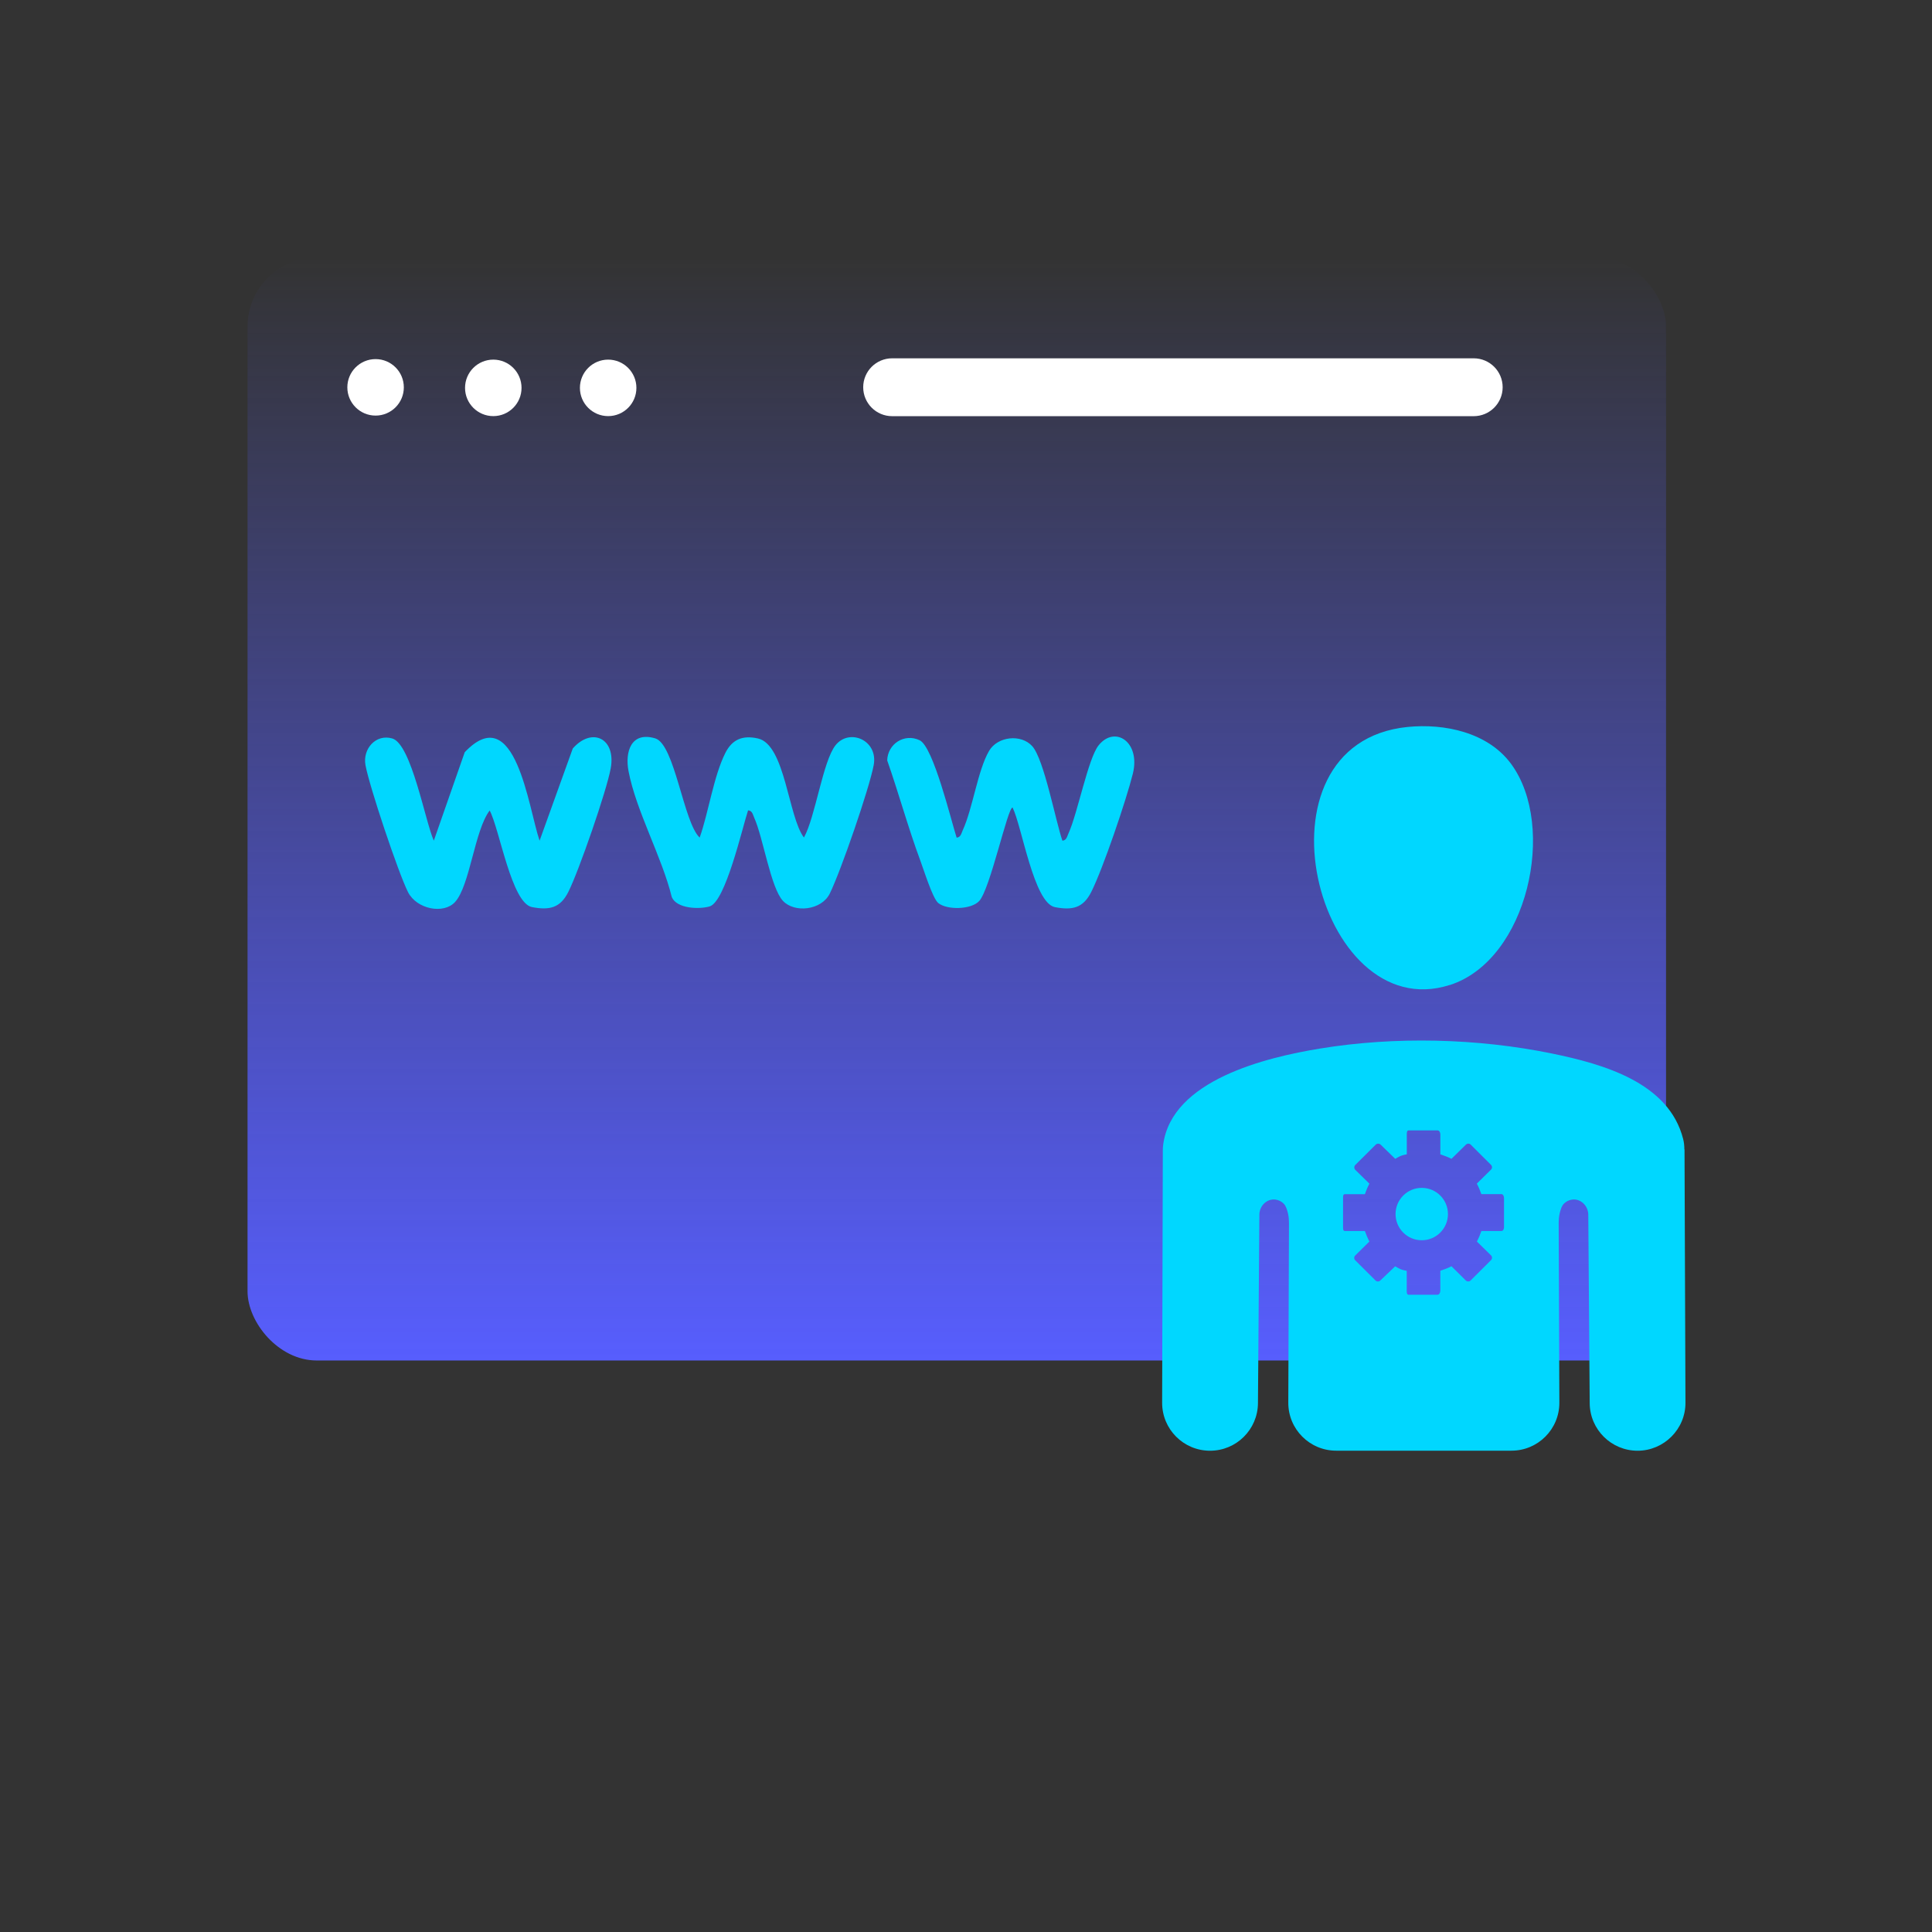 <?xml version="1.0" encoding="UTF-8"?>
<svg xmlns="http://www.w3.org/2000/svg" xmlns:xlink="http://www.w3.org/1999/xlink" id="Capa_2" data-name="Capa 2" viewBox="0 0 368 368">
  <rect x="0" y="0" width="368" height="368" fill="#333333" stroke="none"/>
  <defs>
    <style>
      .cls-1 {
        fill: #00d7ff;
      }

      .cls-2 {
        fill: #fff;
      }

      .cls-3 {
        fill: url(#Degradado_sin_nombre);
      }
    </style>
    <linearGradient id="Degradado_sin_nombre" data-name="Degradado sin nombre" x1="182.25" y1="320.95" x2="182.25" y2="110.86" gradientTransform="translate(0 370) scale(1 -1)" gradientUnits="userSpaceOnUse">
      <stop offset="0" stop-color="#575efe" stop-opacity="0"></stop>
      <stop offset="1" stop-color="#575efe"></stop>
    </linearGradient>
  </defs>
  <rect class="cls-3" x="47.15" y="49.05" width="270.19" height="210.09" rx="13.18" ry="13.18"></rect>
  <g>
    <path class="cls-1" d="M276.14,187.63c14.87-4.75,20.46-30.24,11.68-42.14-4.41-5.98-12.66-7.73-19.72-7.02-30.83,3.14-17.33,57.26,8.03,49.15Z"></path>
    <g>
      <circle class="cls-1" cx="270.81" cy="231.25" r="4.99"></circle>
      <path class="cls-1" d="M320.83,218.94c0-.65-.06-1.31-.22-1.95-2.71-10.81-15.27-14.32-25-16.32-14.2-2.91-29.9-3.29-44.21-.94-10.18,1.67-28.28,5.98-29.85,18.38-.05.36-.06.72-.06,1.08l-.13,48c-.01,5.04,4.07,9.14,9.12,9.14h.01c5.01,0,9.08-4.04,9.12-9.05l.27-35.93c.01-1.67,1.45-3.09,3.1-2.85.56.08,1.1.33,1.54.77.42.42.69,1.26.85,2.04.11.55.15,1.11.15,1.67l-.13,34.19c-.02,5.05,4.07,9.15,9.12,9.15h33.39c5.05,0,9.14-4.1,9.12-9.15l-.13-34.19c0-.56.04-1.12.15-1.67.16-.78.42-1.62.85-2.04.44-.44.98-.69,1.54-.77,1.65-.24,3.08,1.18,3.1,2.85l.27,35.93c.04,5.01,4.11,9.05,9.12,9.05s9.14-4.1,9.12-9.15l-.18-48.25ZM286.49,233.7c0,.36-.15.78-.51.78h-3.81c-.22.64-.51,1.35-.86,2l2.69,2.63c.26.25.26.67,0,.92l-3.87,3.86c-.25.26-.68.26-.94,0l-2.72-2.7c-.65.35-1.48.64-2.12.86v3.81h-.01c0,.37-.19.76-.55.76h-5.46c-.36,0-.38-.39-.38-.75v-3.81c-1.27-.22-1.55-.51-2.2-.86l-2.83,2.7c-.25.25-.67.26-.92,0l-3.86-3.85c-.26-.26-.26-.66,0-.91l2.7-2.66c-.35-.66-.64-1.36-.86-2h-3.81c-.36,0-.35-.42-.35-.78v-5.46c0-.36-.01-.78.35-.78h3.81c.22-.64.51-1.35.86-2l-2.69-2.63c-.25-.26-.25-.67,0-.93l3.88-3.86c.26-.26.71-.26.96,0l2.77,2.69c.65-.35.92-.63,2.2-.86v-3.81c0-.36.02-.75.38-.75h5.46c.36,0,.55.39.55.75v3.81c.64.22,1.46.51,2.12.86l2.75-2.7c.26-.25.67-.26.92,0l3.86,3.85c.26.26.26.65,0,.91l-2.7,2.66c.35.65.64,1.36.86,2h3.81c.36,0,.51.42.51.78v5.46Z"></path>
    </g>
  </g>
  <circle class="cls-2" cx="71.54" cy="73.78" r="5.38"></circle>
  <circle class="cls-2" cx="93.96" cy="73.88" r="5.38"></circle>
  <circle class="cls-2" cx="115.84" cy="73.88" r="5.38"></circle>
  <path class="cls-2" d="M169.93,68.25h110.78c3.04,0,5.51,2.47,5.51,5.51h0c0,3.04-2.47,5.51-5.51,5.51h-110.78c-3.04,0-5.51-2.47-5.51-5.51h0c0-3.04,2.47-5.51,5.51-5.51Z"></path>
  <g>
    <path class="cls-1" d="M133.27,159.55c1.7-4.82,2.65-11.68,4.89-16.13,1.32-2.61,3.32-3.41,6.21-2.76,5.21,1.18,5.75,14.89,8.76,18.87,2.18-3.9,3.6-14.54,6.02-17.58,2.63-3.3,8.15-.97,7.27,3.78-.84,4.5-6.3,20.29-8.37,24.48-1.59,3.2-6.74,3.73-8.92,1.38-2.34-2.51-3.78-12.12-5.47-15.83-.26-.57-.35-1.35-1.17-1.41-1.1,3.34-4.3,17.41-7.32,18.3-1.99.58-6.25.45-7.21-1.77-1.88-7.68-6.8-16.41-8.24-23.99-.71-3.71.5-7.61,5.08-6.25,3.73,1.11,5.39,16.01,8.46,18.89h0Z"></path>
    <path class="cls-1" d="M82.63,160.13l5.89-16.85c9.69-10.19,12.14,10.73,14.26,16.85l6.32-17.56c3.65-4.15,8.26-1.95,7.23,3.77-.76,4.24-6.1,19.65-8.09,23.58-1.52,3.01-3.56,3.5-6.9,2.86-3.93-.75-6.19-14.91-8.07-18.4-2.89,3.82-3.75,14.3-6.59,17.43-2.17,2.38-7.3,1.38-8.96-1.88-1.84-3.64-7.36-20.13-8.1-24.17-.58-3.12,1.98-6.01,5.1-5.1,3.64,1.06,6.27,15.79,7.91,19.47h0Z"></path>
    <path class="cls-1" d="M182.21,159.55c.82-.06.9-.85,1.17-1.41,1.91-4.15,2.85-11.42,5.02-15.12,1.62-2.76,6.08-3.26,8.22-.89,2.25,2.5,4.44,14.23,5.74,18,.82-.06.9-.85,1.17-1.41,1.73-3.78,3.72-14.23,5.72-16.74,3.09-3.87,8.03-.69,6.53,5.39-1.22,4.92-5.72,18.19-7.94,22.56-1.53,3.01-3.56,3.5-6.9,2.86-4.03-.78-6.29-15.41-8.07-18.98-.94-.02-4.27,15.58-6.36,17.82-1.54,1.66-6.15,1.73-7.8.37-1.08-.89-2.76-6.36-3.42-8.1-2.32-6.26-4.09-12.76-6.3-19.06.09-3.15,3.27-5.22,6.18-3.84,2.61,1.24,5.96,15.18,7.05,18.57v-.02Z"></path>
  </g>
</svg>
